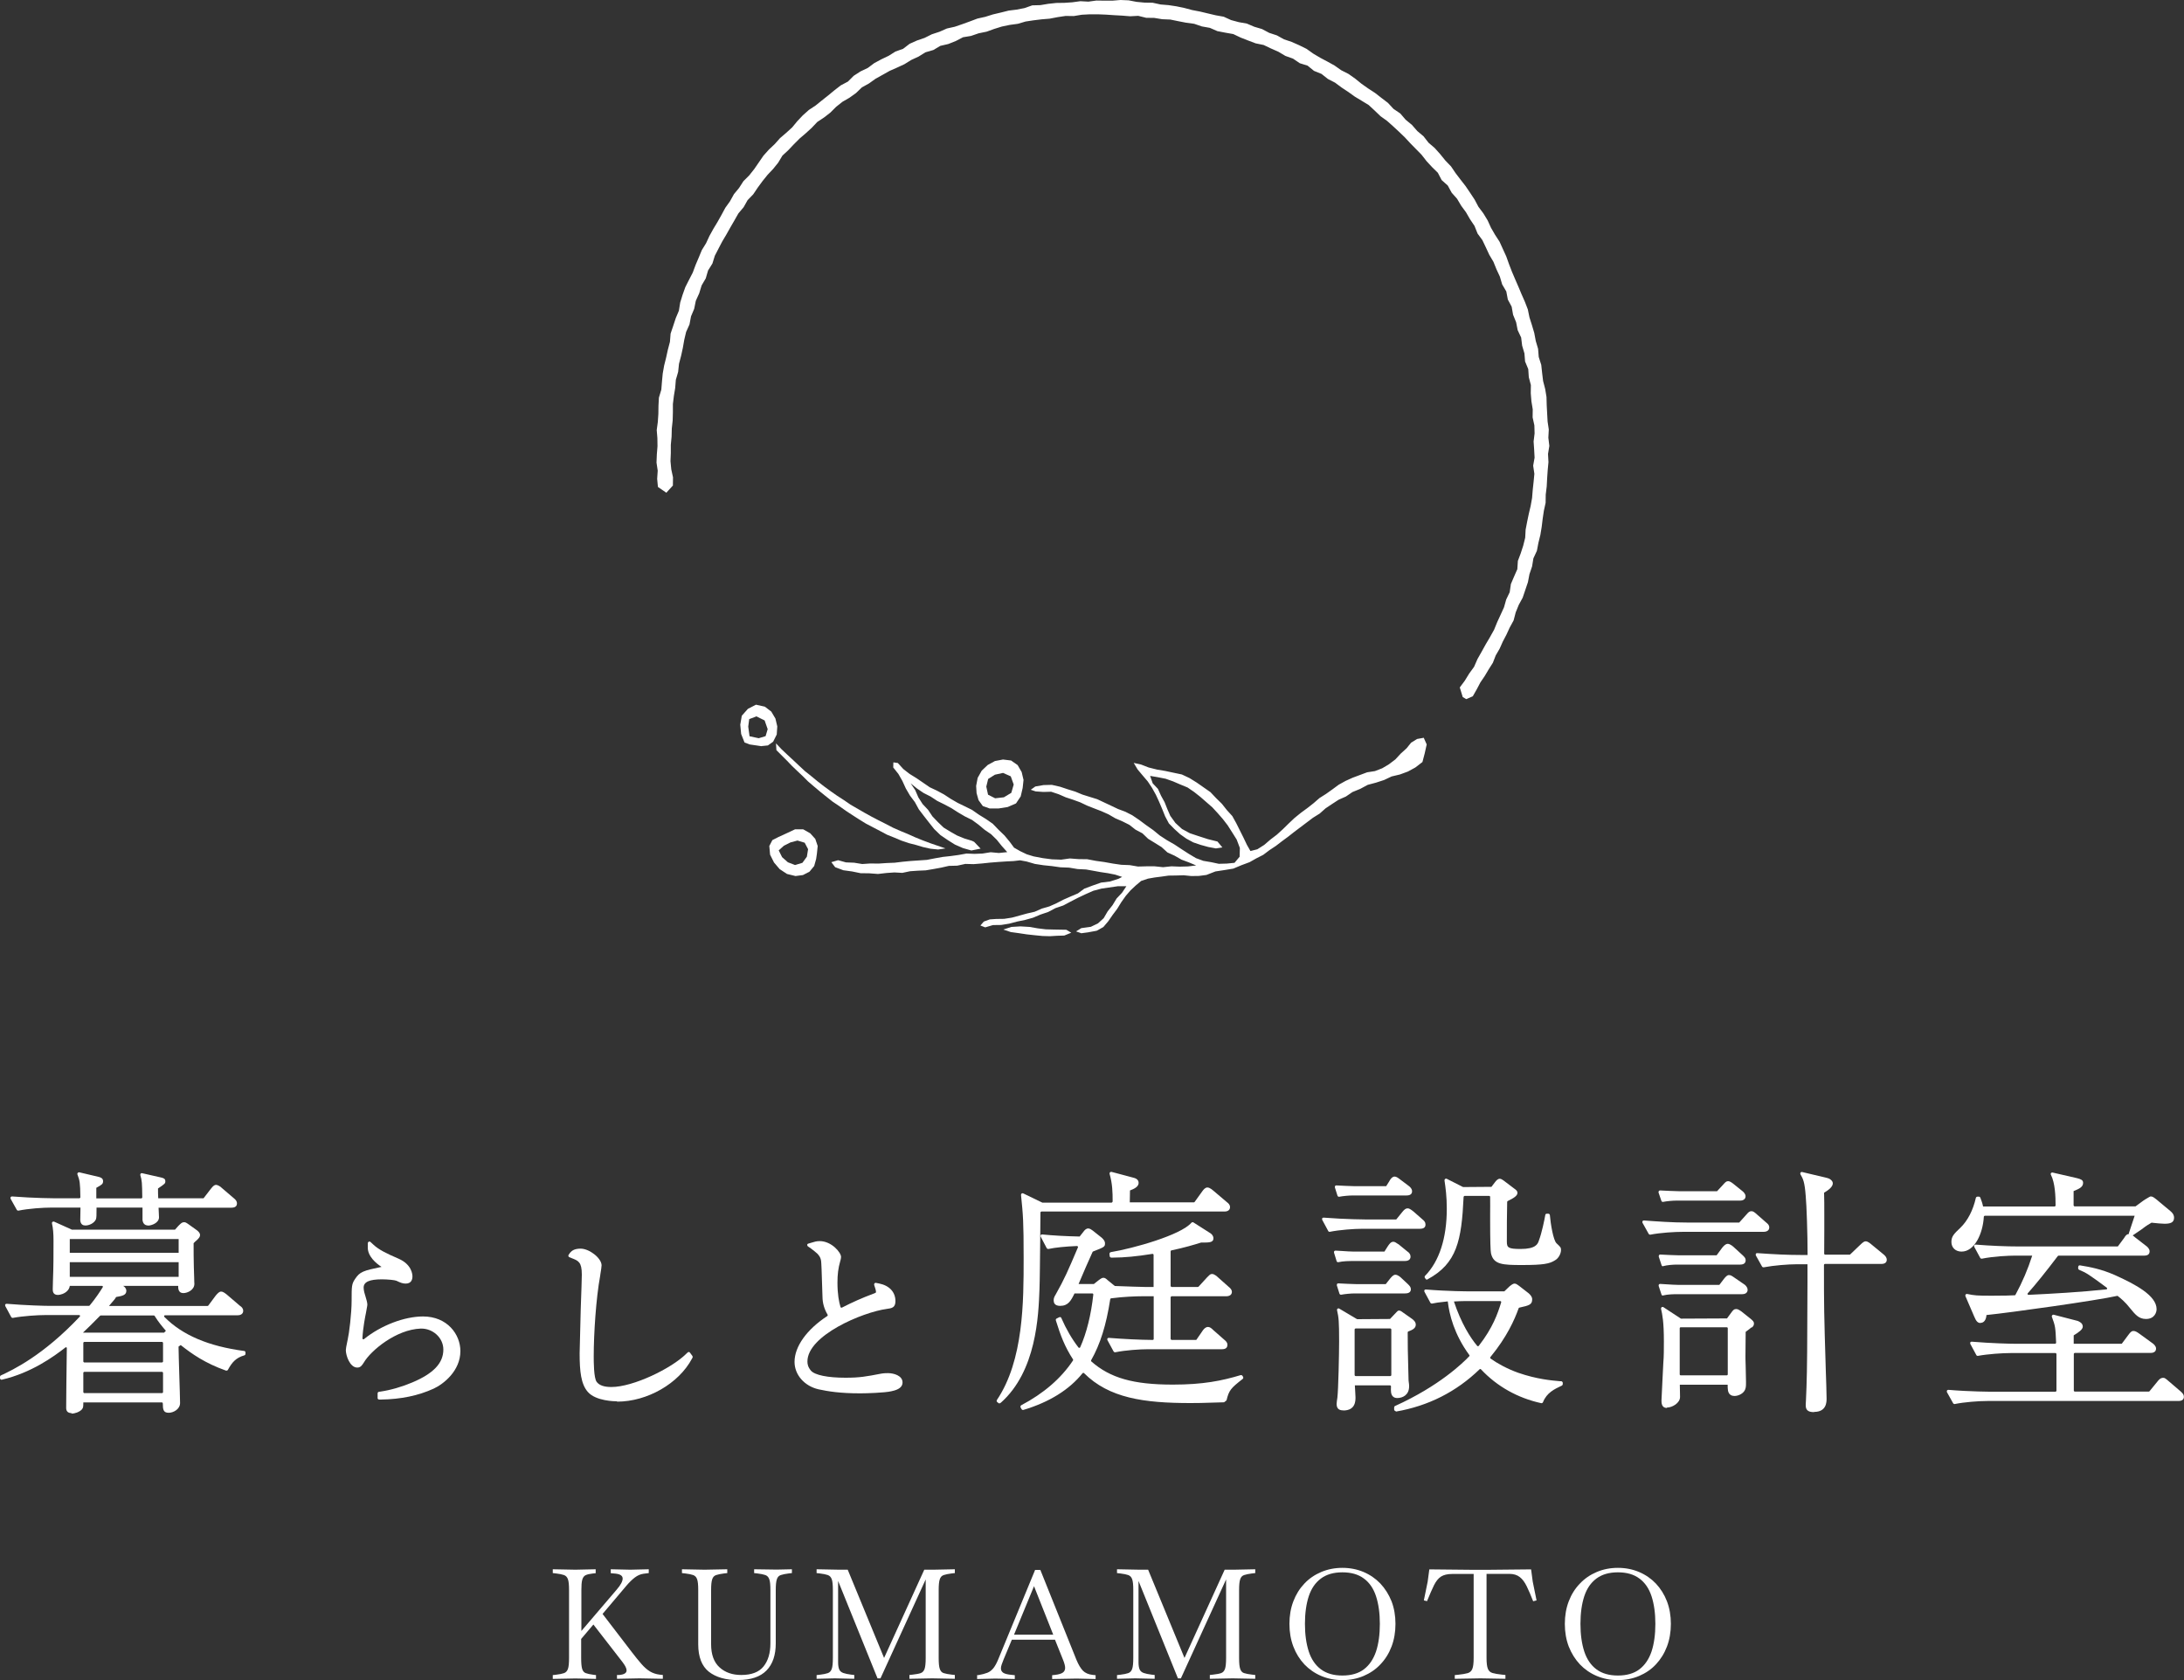 <?xml version="1.0" encoding="UTF-8"?>
<svg id="_レイヤー_2" data-name="レイヤー 2" xmlns="http://www.w3.org/2000/svg" viewBox="0 0 200 153.85">
  <rect x="0" y="0" width="200" height="153.85" fill="#333333" stroke="none"/>
  <defs>
    <style>
      .cls-1 {
        fill: #fff;
        stroke-width: 0px;
      }
    </style>
  </defs>
  <g id="_デザイン" data-name="デザイン">
    <g>
      <path class="cls-1" d="m50.62,153.74v-.35l.28-.03c.33-.04.58-.09.75-.15.17-.06.29-.19.36-.39.07-.2.1-.53.1-.99v-6.22c0-.47-.03-.8-.1-.99-.07-.2-.18-.32-.36-.39-.17-.06-.42-.11-.75-.15l-.28-.03v-.35l2.07.04,1.86-.04v.36l-.28.03c-.28.03-.49.08-.64.15-.15.07-.25.21-.31.42-.06.21-.08.52-.08.94v3.75l3.22-3.77c.2-.23.34-.43.43-.6.09-.17.13-.31.13-.43,0-.25-.21-.4-.64-.45l-.45-.04v-.36l1.79.04,1.69-.04v.35l-.48.06c-.28.04-.54.15-.79.34-.25.19-.51.44-.78.76l-2.18,2.58,2.69,3.51c.32.41.6.77.86,1.06.26.3.52.53.78.69.27.16.57.26.9.3l.29.03v.35l-2.13-.04-2.07.04v-.35h.21c.45-.04.67-.18.67-.42,0-.19-.13-.44-.38-.77l-2.66-3.43-1.12,1.32v1.75c0,.46.03.79.09.99.06.2.17.33.33.39.16.06.39.11.69.15l.25.03v.35l-1.89-.04h-.01l-2.07.04Z"/>
      <path class="cls-1" d="m67.63,153.85c-1.17,0-2.07-.26-2.72-.77-.64-.51-.97-1.35-.97-2.51v-4.96c0-.47-.03-.8-.1-.99-.07-.2-.18-.32-.36-.39-.17-.06-.42-.11-.75-.15l-.28-.03v-.35l2.07.04h.01l2.07-.04v.35l-.28.03c-.32.04-.56.09-.74.15-.18.06-.3.19-.36.39-.07.2-.1.53-.1.99v4.96c0,.94.26,1.65.77,2.11.51.47,1.18.7,1.99.7.94,0,1.62-.26,2.04-.78.42-.52.63-1.23.63-2.12v-4.87c0-.47-.03-.8-.1-.99-.07-.2-.18-.32-.36-.39-.17-.06-.42-.11-.75-.15l-.28-.03v-.35l2.07.03,1.39-.03v.35l-.28.03c-.32.04-.56.09-.74.15-.18.06-.3.19-.36.39-.07.2-.1.53-.1.99v4.87c0,1.08-.28,1.91-.85,2.49-.57.58-1.43.87-2.58.87Z"/>
      <path class="cls-1" d="m74.78,153.74v-.35l.28-.03c.33-.04.58-.09.75-.15.17-.06.29-.19.36-.39.07-.2.1-.53.1-.99v-6.22c0-.47-.03-.8-.1-.99-.07-.2-.18-.32-.36-.39-.17-.06-.42-.11-.75-.15l-.28-.03v-.35l2.07.04h.78l3.33,8.08,3.68-8.08h.84l1.96-.04v.35l-.28.03c-.32.04-.56.09-.74.15-.18.06-.3.19-.36.39-.07.2-.1.53-.1.99v6.22c0,.46.03.79.1.99.07.21.19.34.36.39.18.06.42.1.74.14l.28.03v.35l-2.07-.04-2.09.04v-.35l.28-.03c.33-.04.58-.08.75-.14.17-.06.29-.19.36-.39.07-.21.1-.54.1-.99v-7.2l-4.14,9.06h-.27l-3.61-8.92v7.45c0,.3.04.52.11.67.07.15.2.25.37.31.17.06.41.11.72.15l.28.03v.35l-1.78-.04-1.68.04Z"/>
      <path class="cls-1" d="m89.48,153.74v-.35h.13c.33-.06.59-.13.8-.21.21-.08.39-.22.55-.41.15-.19.3-.45.44-.79l3.39-8.22h.48l3.3,8.22c.19.46.39.79.6,1.01.21.21.51.34.88.38l.28.03v.35l-1.74-.04-2.24.04v-.35l.28-.03c.33-.04.56-.11.7-.21.14-.1.21-.25.21-.43s-.07-.44-.2-.76l-.73-1.82h-3.95l-.76,1.82c-.07.17-.12.32-.17.45-.05.14-.07.25-.07.36,0,.18.08.31.23.41.15.09.41.15.76.18l.28.03v.35l-1.78-.04-1.69.04Zm3.37-4.05h3.6l-1.76-4.44-1.83,4.44Z"/>
      <path class="cls-1" d="m102.29,153.74v-.35l.28-.03c.33-.04.58-.09.75-.15.17-.06.29-.19.36-.39.07-.2.1-.53.1-.99v-6.22c0-.47-.03-.8-.1-.99-.07-.2-.18-.32-.36-.39-.17-.06-.42-.11-.75-.15l-.28-.03v-.35l2.07.04h.78l3.33,8.08,3.68-8.08h.84l1.96-.04v.35l-.28.03c-.32.04-.56.09-.74.15-.18.06-.3.19-.36.39-.07.2-.1.53-.1.99v6.22c0,.46.03.79.1.99.07.21.19.34.36.39.18.06.42.1.74.14l.28.03v.35l-2.07-.04-2.09.04v-.35l.28-.03c.33-.04.58-.08.75-.14.17-.06.29-.19.36-.39.07-.21.1-.54.1-.99v-7.2l-4.14,9.06h-.27l-3.61-8.92v7.45c0,.3.04.52.11.67.07.15.2.25.37.31.17.06.41.11.72.15l.28.03v.35l-1.78-.04-1.68.04Z"/>
      <path class="cls-1" d="m122.93,153.85c-.7,0-1.35-.13-1.94-.38-.59-.25-1.11-.61-1.54-1.06-.43-.46-.77-1-1.01-1.63-.24-.63-.36-1.32-.36-2.08s.12-1.45.36-2.07c.24-.63.58-1.17,1.01-1.62.43-.46.95-.81,1.54-1.06.59-.25,1.24-.38,1.94-.38s1.35.13,1.94.38c.59.25,1.11.61,1.54,1.06.43.46.77,1,1.02,1.62.24.63.36,1.32.36,2.07s-.12,1.45-.36,2.08c-.24.63-.58,1.17-1.02,1.63-.43.46-.95.81-1.54,1.06-.59.25-1.24.38-1.94.38Zm0-.42c.81,0,1.47-.19,1.97-.57.5-.38.87-.93,1.11-1.63.23-.7.35-1.55.35-2.53s-.12-1.82-.35-2.53c-.23-.7-.6-1.25-1.11-1.62-.5-.38-1.16-.57-1.97-.57s-1.46.19-1.97.57c-.51.38-.88.92-1.11,1.62-.23.7-.35,1.55-.35,2.53s.12,1.82.35,2.53c.23.7.6,1.25,1.11,1.63.51.38,1.16.57,1.97.57Z"/>
      <path class="cls-1" d="m133.22,153.74v-.35l.31-.03c.38-.04.67-.09.88-.15.2-.06.34-.19.42-.39.08-.2.12-.53.12-.99v-7.7h-1.97c-.43,0-.77.08-1.02.24-.25.16-.46.43-.64.79-.18.36-.39.85-.64,1.46l-.29-.07.35-1.72.15-1.12,3.99.04h1.33l4-.04.15,1.12.35,1.72-.31.08c-.21-.54-.41-1-.59-1.37-.18-.37-.39-.66-.64-.85-.24-.19-.56-.29-.97-.29h-2.07v7.7c0,.46.04.79.12.99.08.2.22.33.43.39.21.06.49.11.87.15l.31.03v.35l-2.28-.04-2.35.04Z"/>
      <path class="cls-1" d="m148.16,153.85c-.7,0-1.35-.13-1.94-.38-.59-.25-1.11-.61-1.54-1.06-.43-.46-.77-1-1.02-1.63-.24-.63-.36-1.32-.36-2.08s.12-1.45.36-2.07c.24-.63.58-1.17,1.02-1.62.43-.46.95-.81,1.54-1.06.59-.25,1.24-.38,1.94-.38s1.35.13,1.94.38c.59.25,1.11.61,1.54,1.06.43.46.77,1,1.01,1.62.24.63.36,1.32.36,2.07s-.12,1.45-.36,2.08-.58,1.17-1.01,1.63c-.43.46-.95.81-1.54,1.06-.59.25-1.24.38-1.94.38Zm0-.42c.81,0,1.47-.19,1.97-.57.5-.38.87-.93,1.11-1.63.23-.7.35-1.55.35-2.53s-.12-1.82-.35-2.53c-.23-.7-.6-1.25-1.11-1.62-.5-.38-1.16-.57-1.97-.57s-1.46.19-1.97.57c-.51.38-.88.92-1.11,1.62-.23.7-.35,1.55-.35,2.53s.12,1.82.35,2.53c.23.7.6,1.25,1.11,1.63.51.38,1.16.57,1.97.57Z"/>
    </g>
    <g>
      <path class="cls-1" d="m6.56,129.4c-.33,0-.5-.16-.5-.47,0-.25.03-4.09.06-5.48,0-.07-.07-.11-.13-.06-1.06.83-3.13,2.33-5.82,2.95,0,0-.02,0-.03,0-.03,0-.06,0-.09-.03-.03-.03-.05-.07-.05-.11v-.12c0-.05.03-.11.08-.13,1.07-.5,3.85-1.8,7.23-5.39.05-.05.01-.14-.06-.14h-3.03c-.79,0-2.13.09-3.04.26,0,0-.02,0-.03,0-.05,0-.1-.03-.12-.07l-.55-1.02s-.02-.1,0-.14c.03-.04.07-.06.12-.06h.01c1.81.15,3.52.19,3.93.19h3.6s.05-.01.07-.03c.59-.72.95-1.28,1.2-1.68.03-.06,0-.12-.07-.12h-2.95c-.02.17-.1.33-.23.46-.25.26-.65.37-.86.37-.47,0-.47-.38-.47-.54,0-.08.02-.74.02-.79.05-1.21.05-2.43.05-3.61,0-.71-.04-1.16-.14-1.61-.01-.05,0-.11.05-.14.03-.02.06-.03.09-.03.02,0,.04,0,.06.01l1.62.73s.02,0,.03,0h9.42s.31-.35.31-.35c.23-.23.33-.33.51-.33.12,0,.17.02.39.17l.74.53c.08.05.34.25.34.47,0,.18-.12.3-.28.46-.14.12-.21.18-.31.29,0,.64,0,1.49.02,2.15,0,.13.02.58.03.97,0,.29.02.55.02.6,0,.57-.64.85-1,.85-.15,0-.27-.04-.35-.13-.12-.13-.14-.33-.13-.53h-5.05l.04.02c.08.04.26.21.26.43,0,.4-.37.47-.94.57-.08.16-.19.28-.39.51l-.26.31h9.02s.05-.01.07-.03l.69-.93c.17-.2.32-.36.49-.36.16,0,.33.13.49.25l1.24,1.06c.14.09.29.22.29.46s-.19.4-.5.4h-6.66c-.07,0-.11.09-.06.15,1.65,1.67,4.05,2.69,7.31,3.12.07,0,.12.07.12.14v.12c0,.06-.04.12-.1.14-.78.22-1.14.65-1.51,1.33-.03.05-.07.07-.12.07-.02,0-.03,0-.05,0-1.92-.68-3.13-1.53-4.15-2.34-.07.04-.12.08-.2.14,0,.47.04,1.57.07,2.64.03,1.08.07,2.14.07,2.52,0,.58-.62.9-1.04.9-.49,0-.54-.29-.54-.86,0-.04-.04-.09-.08-.09h-7.2c0,.41-.01.49-.13.64-.23.25-.67.39-.97.39m8.4-1.96v-1.79s-.04-.08-.08-.08h-7.14s-.08.04-.08.08v1.79s.04.08.08.08h7.14s.08-.04.08-.08m0-2.81v-1.72s-.04-.08-.08-.08h-7.14s-.08.04-.08.08v1.72s.04.08.08.08h7.14s.08-.04.08-.08m.1-2.65l.16-.17c-.32-.37-.67-.78-1.03-1.36-.01-.02-.04-.04-.07-.04h-4.87s-.04.01-.06.03c-.65.66-1.14,1.15-1.56,1.54h7.44Zm1.3-6.45H6.39v1.34h9.97v-1.34Zm0-2.12H6.39v1.26h9.97v-1.26Zm-2.76-1.24c-.21,0-.47-.09-.52-.5v-1.14h-4.21v.11c0,.52,0,.84-.06.98-.18.36-.63.55-.96.55-.2,0-.44-.08-.47-.48,0-.11.02-1.03.02-1.16h-2.64c-.82,0-2.12.09-3.04.28,0,0-.02,0-.03,0-.05,0-.1-.03-.12-.07l-.57-1.02s-.02-.1,0-.14c.03-.04.07-.07.12-.07h.01c2.04.16,3.94.17,3.96.17h2.22s.08-.04.08-.09c-.02-1.34-.05-1.52-.27-2.1-.02-.05,0-.1.03-.14.03-.03.07-.05.11-.05.01,0,.02,0,.03,0l1.74.41c.17.04.44.11.44.4,0,.26-.12.33-.57.58l-.05.03v.97h4.13s.08-.04.08-.09c-.02-1.37-.03-1.54-.18-2.04-.01-.05,0-.1.03-.14.03-.03.06-.04.1-.04.01,0,.02,0,.03,0l1.72.39c.2.05.41.09.41.34,0,.21-.02.23-.67.67,0,.34,0,.54.02.9h4.15l.67-.87c.24-.31.35-.36.49-.36.12,0,.4.15.52.29l1.09.93c.16.13.29.26.29.49,0,.14-.07.38-.5.38h-6.68c0,.11.01.25.02.4.01.21.02.41.02.48,0,.53-.71.76-1,.76"/>
      <path class="cls-1" d="m34.72,128.16s-.07-.01-.1-.04c-.03-.03-.04-.06-.04-.1v-.43c0-.07.05-.13.12-.14l.14-.02c.94-.14,1.95-.43,2.92-.84,1.94-.82,2.84-1.77,2.84-3.01,0-1.09-.98-1.95-2.07-1.92-2.27.08-4.58,2.03-5.2,3.09-.18.28-.31.48-.61.48-.69,0-1.05-1.12-1.05-1.59,0-.13.04-.35.12-.73l.05-.24c.13-.55.36-2.39.36-3.58,0-1.31,0-1.51.32-1.98.44-.66.74-.75,2.42-1.1-.47-.3-1.3-.97-1.26-1.83v-.36c.02-.06.05-.1.1-.12.02,0,.03-.01.05-.01.03,0,.07.01.1.04l.27.25c.48.45,1.18.8,2.3,1.28,1.21.53,1.27,1.44,1.27,1.62,0,.25-.08.66-.62.66-.27,0-.48-.08-.85-.26-.13-.06-.77-.13-1.33-.13-1.15,0-1.67.24-1.67.76,0,.27.11.62.13.67,0,0,.03.1.03.1.09.3.18.6.18.79,0,.05-.02.16-.08.49-.03.15-.05.24-.05.28-.04.17-.28,1.37-.32,2.31,0,.08.09.13.15.07,1.54-1.25,3.69-2.07,5.4-2.07,2.22,0,3.42,1.64,3.42,3.17,0,1.81-1.54,3.02-2.45,3.44-1.4.64-2.98.97-4.82,1,0,0-.17,0-.17,0"/>
      <path class="cls-1" d="m56.5,128.32c-.2,0-1.94-.02-2.67-.86-.63-.72-.75-1.89-.75-3.53,0-.24.08-3.5.1-4.03l.02-.58c.03-.84.08-2.25.08-2.6,0-1.15-.31-1.27-.93-1.51l-.22-.09s-.07-.05-.08-.09c-.01-.04,0-.09.02-.12l.13-.19c.16-.19.4-.38.97-.38.81,0,1.92.88,1.92,1.53,0,.14-.05.42-.11.81l-.02.15c-.38,2.05-.59,5.32-.59,7.36,0,.49,0,1.99.27,2.35.24.32.68.47,1.35.47,2,0,5.5-1.7,6.85-3.04l.14-.13s.06-.04.1-.04h0s.08.02.1.06l.23.31s.04.1.01.15l-.05.09c-1.21,2.28-4.09,3.94-6.86,3.94"/>
      <path class="cls-1" d="m78.77,127.59c-1.86,0-2.93-.18-3.82-.37-1.29-.3-2.19-1.33-2.19-2.51,0-1.41,1.12-2.97,3-4.2.04-.03.05-.08.03-.12-.31-.52-.46-1.05-.47-1.61-.08-2.65-.1-3.06-.13-3.33-.04-.25-.12-.41-.33-.64-.06-.07-.49-.41-.59-.48l-.29-.2s-.07-.08-.06-.14c0-.05.05-.1.1-.11l.34-.1c.22-.07.42-.13.7-.13,1.09,0,1.96,1.04,1.96,1.45,0,.09-.03.2-.05.3,0,0-.03.1-.03.1-.18.63-.25,1.21-.25,1.95,0,1.07.14,1.78.28,2.24.02.05.08.07.13.05.91-.47,1.87-.9,2.87-1.27.25-.09.25-.11.25-.17,0-.11-.04-.23-.08-.36l-.09-.28s0-.1.03-.14c.03-.03.07-.05.11-.05,0,0,.31.06.31.06.95.19,1.5.79,1.5,1.62,0,.6-.35.65-.8.71-2.22.3-7.26,2.43-7.26,4.81,0,.24.04.5.32.84.35.41,1.54.65,3.16.65,1.31,0,1.9-.11,3.25-.37.27-.05.53-.05.65-.05.53,0,1.33.23,1.33.85,0,.59-.72.74-1.03.81-.61.14-2.28.19-2.82.19"/>
      <path class="cls-1" d="m93.68,129.12s-.1-.03-.12-.07l-.1-.17s-.02-.07-.01-.11c.01-.04.04-.07.07-.09,2.05-1.08,3.65-2.46,4.74-4.1.02-.03.02-.07,0-.1-.76-1.17-1.15-2.21-1.57-3.57-.02-.07.01-.14.07-.17l.24-.12s.04-.01.06-.01c.02,0,.03,0,.05,0,.04.01.07.04.08.08.45,1.03.97,1.92,1.57,2.7.04.05.13.05.16-.02.58-1.29,1-2.98,1.2-4.83,0-.05-.04-.1-.09-.1h-1.63c-.33.67-.58,1.14-1.32,1.14-.52,0-.59-.31-.59-.5s.04-.31.19-.55c.81-1.44,1.11-2.14,2.03-4.3.03-.06-.02-.13-.09-.13-1.05.04-2.01.14-2.61.27,0,0-.02,0-.03,0-.05,0-.1-.03-.13-.08l-.55-1.05s-.02-.1,0-.14c.03-.04.07-.06.12-.06,0,0,0,0,.01,0,1.05.1,2.08.16,3.44.19l.41-.52s.16-.22.37-.22c.15,0,.3.11.41.19l.82.65s.31.25.31.51c0,.33-.04.35-1.09.76-.02,0-.04.02-.05.05-.34.74-.86,1.93-1.28,2.93h1.4l.44-.35c.26-.19.32-.22.44-.22.1,0,.19.03.4.23l.64.52c1.04.04,2.5.09,2.81.09h.74v-2.94c0-.05-.05-.1-.11-.09-1.42.23-2.61.34-3.56.34h-.21c-.07,0-.13-.06-.14-.13l-.02-.21c0-.07.04-.14.12-.16,2.06-.34,6.41-1.56,7.38-2.69.03-.03.07-.05.11-.05.03,0,.05,0,.08.02l1.57,1c.08.06.26.21.26.45,0,.29-.2.39-.77.39-.1,0-.21,0-.35,0-.68.21-1.5.46-2.73.72-.04,0-.07.05-.07.09v3.17s.04.09.09.09h2.4s.05-.01.07-.03l.76-.83.1-.1c.16-.16.22-.23.38-.23.21,0,.48.25.53.3l.99.88c.15.12.29.26.29.46,0,.25-.2.4-.52.4h-5s-.09.04-.09.09v3.82s.04.09.09.09h2.26l.55-.8c.03-.06.25-.39.52-.39.17,0,.31.11.48.28l.99.87c.19.16.31.27.31.49,0,.27-.17.4-.5.4h-6.73c-.82,0-2.12.09-3.04.28,0,0-.02,0-.03,0-.05,0-.1-.03-.12-.07l-.57-1.05s-.02-.1,0-.14c.03-.04.07-.06.12-.06h.01c1.39.11,2.83.18,4.02.19.05,0,.09-.04.09-.09v-3.91h-1.07c-.54,0-1.73.04-2.83.19-.04,0-.07.04-.08.08-.37,2.38-.91,4.11-1.75,5.59-.02.04-.01.08.02.11,1.73,1.52,3.85,2.12,7.47,2.12,2.76,0,4.48-.35,6.21-.87.01,0,.03,0,.04,0,.05,0,.1.03.13.08l.05.1c.03.06.01.13-.04.17-1.09.85-1.26,1.04-1.48,1.96-.08.07-.14.12-.23.18-2.21.07-2.48.07-3.06.07h0c-4.31,0-7.47-.46-9.76-2.74-.04-.04-.09-.03-.13,0-1.22,1.52-3.05,2.66-5.43,3.37-.01,0-.03,0-.04,0m-2.12-.59s-.05,0-.08-.02l-.14-.1s-.05-.05-.06-.09c0-.04,0-.07.02-.11,2.45-3.63,2.45-9.03,2.45-12.97,0-3.41-.05-3.92-.24-5.81,0-.05.02-.1.06-.13.02-.02.05-.02.08-.02.02,0,.04,0,.06.01l1.76.85s.03,0,.04,0h6.3s.09-.06.09-.11c0-.86-.02-1.63-.28-2.53-.01-.05,0-.1.04-.14.03-.03.06-.04.1-.04.01,0,.02,0,.04,0l1.95.52c.17.04.53.13.53.49s-.44.56-.79.69c0,.14-.02.97-.02,1.09h5.87s.06-.01.07-.04l.72-1c.1-.13.24-.32.45-.32.24,0,.52.28.53.28l1.25,1.06c.13.1.29.23.29.46,0,.25-.19.4-.5.4h-16.77s-.09.03-.09.08c0,.48-.02,1.31-.02,2.24-.02,1.85-.04,4.15-.07,4.8-.09,2.43-.28,7.5-3.54,10.39-.03.02-.06.03-.09.03"/>
      <path class="cls-1" d="m127.81,129.21s-.07-.01-.09-.03c-.03-.03-.05-.07-.05-.11v-.19c0-.05.03-.11.08-.13,4.07-1.84,6.24-3.97,6.8-4.56.03-.03.03-.08,0-.11-1.38-1.89-1.83-3.69-1.97-4.91-.88.09-1.1.13-1.44.2,0,0-.02,0-.03,0-.05,0-.1-.03-.12-.07l-.55-1.02s-.02-.1,0-.14c.03-.04.07-.06.12-.06h.01c2.06.17,3.92.17,3.93.17h3.26l.48-.46c.2-.16.33-.25.45-.25.14,0,.25.08.41.2l.89.69c.13.12.32.31.32.54,0,.49-.25.57-1.17.77-.03,0-.06.03-.07.06-.38,1.06-1.07,2.62-2.58,4.46-.03.04-.03.11,0,.14.58.42,1.53.95,2.55,1.31,1.68.58,3.02.7,3.82.77h.12c.07.02.13.08.13.15v.12c0,.05-.03.1-.08.13-.68.32-1.39.65-1.73,1.52-.02.05-.07.09-.13.09,0,0-.02,0-.03,0-2.16-.47-4.06-1.54-5.52-3.1-.04-.04-.09-.04-.13,0-2.13,2.06-4.7,3.36-7.66,3.87,0,0-.02,0-.02,0m5.33-10.09c.67,2.01,1.49,3.3,2.13,4.07.04.05.12.04.15,0,1.3-1.68,1.73-2.95,2.05-3.98.02-.06-.03-.12-.09-.12h-3.2c-.38,0-.7.02-1.05.04m-10.11,9.97c-.27,0-.62-.06-.62-.59,0-.11.05-.46.07-.57.09-.71.16-4.06.16-5.16,0-1.88-.04-2.18-.19-2.85-.01-.05,0-.11.05-.14.03-.02.05-.03.08-.03.03,0,.05,0,.07.02l1.62.96s.03.01.05.01l2.98-.02.39-.41c.1-.1.16-.16.2-.21.08-.09.13-.15.24-.15.12,0,.22.07.42.22l.81.57c.09.08.3.24.3.5,0,.33-.3.48-.68.62-.04.01-.06.05-.06.09-.01.9.02,2.13.05,3.22l.03,1.19c.05.35.05.4.05.53,0,.79-.59,1.07-1.09,1.07-.17,0-.31-.05-.41-.16-.18-.19-.18-.51-.16-.9,0-.06-.04-.1-.09-.1h-3.22c0,.13.02.32.03.5.02.26.03.51.03.59,0,.33,0,1.21-1.12,1.21m4.4-3.25v-4.16c0-.05-.04-.1-.1-.1h-3.16c-.05,0-.1.04-.1.1v4.16c0,.05.04.1.1.1h3.16c.05,0,.1-.04.1-.1m-4.61-7.35c-.06,0-.12-.04-.14-.1l-.24-.76s0-.09.02-.13c.03-.03.07-.05.11-.05h0c.42.02,1.33.07,1.68.07h2.67l.41-.52c.16-.19.3-.34.47-.34.25,0,.52.27.53.28l.61.57c.17.17.28.28.28.48,0,.17-.09.38-.52.38h-4.59c-.38,0-.92.05-1.28.12,0,0-.02,0-.03,0m7.92-1.36s-.08-.02-.11-.05l-.1-.12c-.04-.06-.04-.14,0-.19,1.31-1.33,2-3.46,2-6.15,0-1.12-.11-1.93-.21-2.59,0-.05.01-.11.06-.14.02-.02.05-.03.08-.03.02,0,.04,0,.06.01l1.48.75s.03.01.04.01l2.58-.02.32-.42c.1-.13.25-.32.44-.32.12,0,.25.09.35.16l.95.72c.19.14.32.22.32.42,0,.27-.38.49-.89.74-.03.02-.05.05-.05.08-.03,1.06-.03,2.5-.03,3.64,0,.54.12.67,1.26.67,1.4,0,1.57-.46,1.67-.76.28-.74.52-1.95.59-2.35,0-.07.07-.12.14-.12h.14c.07,0,.13.06.14.13.06.75.31,2.33.62,2.59.34.32.4.37.4.6,0,.31-.2.76-.57.96-.49.3-1.02.42-2.99.42-1.8,0-2.61-.04-2.85-1.06-.05-.18-.08-1.2-.08-3.03v-.51c0-.52.01-1.25,0-1.64,0-.05-.04-.09-.1-.09h-2.23c-.05,0-.09.04-.1.09-.19,4.02-.61,6.09-3.3,7.55-.02.01-.04.02-.07.02m-8.13-1.59c-.06,0-.12-.04-.13-.1l-.24-.78s0-.09.02-.13c.03-.03.07-.05.11-.05,0,0,.53.03.53.03.42.03.92.06,1.16.06h2.8l.27-.43c.17-.26.31-.47.55-.47.12,0,.26.09.43.21.03,0,.07.04.09.06l.76.62c.18.11.29.28.29.47,0,.25-.18.4-.5.4h-4.83c-.24,0-.86.01-1.28.11-.01,0-.02,0-.03,0m-.78-2.78c-.05,0-.1-.03-.12-.08l-.55-1.02s-.02-.1,0-.14c.03-.04.07-.06.12-.06h.01c2.04.16,3.92.17,3.93.17h2.72l.55-.68c.2-.25.33-.34.49-.34.14,0,.26.07.54.29l.81.71c.18.15.29.26.29.49,0,.25-.17.38-.5.38h-5.23c-.84,0-2.16.1-3.04.28,0,0-.02,0-.03,0m.88-3.21c-.06,0-.12-.04-.14-.1l-.24-.76s0-.09.02-.13c.03-.03.07-.05.11-.05h0c.43.02,1.33.07,1.68.07h2.89l.29-.46c.04-.09.23-.42.48-.42.16,0,.32.12.49.25l.81.61c.14.11.3.26.3.49,0,.17-.09.38-.5.38h-4.9c-.39,0-.92.05-1.28.12,0,0-.02,0-.03,0"/>
      <path class="cls-1" d="m166.12,129.31c-.63,0-.76-.26-.76-.64,0-.02,0-.2.02-.43.02-.43.05-1.06.05-1.23.06-1.78.07-3.58.09-9.55v-1.69s-.99,0-.99,0c-.76,0-2.08.1-3.02.28,0,0-.02,0-.03,0-.05,0-.1-.03-.12-.07l-.57-1.02s-.02-.1,0-.15c.02-.04.07-.06.12-.06h.01c1.55.11,2.8.17,3.94.17h.67c0-1.95-.09-4.52-.17-5.39-.1-1.32-.24-1.57-.48-1.99-.03-.05-.02-.11,0-.16.03-.04.07-.06.11-.06.01,0,.02,0,.03,0l2.31.55c.17.03.51.22.51.49,0,.34-.45.65-.8.86.02.42.02,1.32.02,2.06,0,.3,0,.81,0,1.39,0,.69-.01,1.48-.01,2.13,0,.05.04.09.09.09h2.24s.05,0,.06-.03l.88-.84c.32-.32.43-.35.53-.35.19,0,.38.16.57.32l1.07.88c.13.11.29.26.29.49,0,.17-.09.38-.5.38h-5.16c-.05,0-.09.05-.09.1,0,3.91,0,4.17.17,9.74.02.43.07,2.15.07,2.48,0,.31,0,1.23-1.14,1.23m-13.48-.36c-.5,0-.5-.48-.5-.69,0-.11.05-1.15.1-2.07.03-.61.06-1.17.07-1.39.05-.57.05-1.27.05-1.94,0-1.81-.14-2.46-.26-2.99-.01-.06.01-.11.06-.15.02-.02.05-.02.08-.02.03,0,.05,0,.08.02l1.57,1.03s.03.02.05.02l4.2-.02.36-.49c.19-.26.27-.37.47-.37.11,0,.21.02.49.22l.84.67c.22.19.31.27.31.44s-.1.28-.16.33c-.03.03-.07.04-.1.04,0,.01-.21.18-.38.3l-.12.09c0,.23-.02,2.07-.02,2.23,0,.08,0,.46.02.89.01.58.03,1.24.03,1.43v.11c0,.3,0,.55-.17.78-.2.28-.6.43-.87.43-.2,0-.34-.05-.45-.16-.18-.18-.19-.48-.19-.87h-4.38c0,.14.02,1.03.02,1.12,0,.56-.72.97-1.19.97m5.56-3.04v-4.22c0-.05-.04-.09-.09-.09h-4.22c-.05,0-.09.04-.09.09v4.22c0,.05.04.09.09.09h4.22c.05,0,.09-.04.09-.09m-5.94-7.21c-.06,0-.11-.04-.13-.1l-.26-.79s0-.09.02-.13c.03-.03.07-.05.11-.05,0,0,.49.03.49.03.44.03.98.06,1.23.06h3.71l.41-.54c.17-.21.3-.36.47-.36s.26.07.58.29l.86.59c.14.11.27.29.27.47,0,.09-.04.4-.5.4h-5.94c-.31,0-.9.01-1.27.11-.01,0-.02,0-.04,0m0-2.66c-.06,0-.11-.04-.13-.1l-.26-.79s0-.09.02-.13c.03-.04.07-.06.11-.06h0c.43.02,1.35.07,1.7.07h3.47l.5-.68c.14-.17.31-.37.52-.37.24,0,.55.3.55.3l.83.76c.15.15.26.25.26.44,0,.15-.06.4-.5.4h-5.78c-.36,0-.91.04-1.27.14-.01,0-.02,0-.04,0m-1.17-2.88c-.05,0-.1-.03-.12-.07l-.57-1.02s-.02-.1,0-.14c.02-.04.07-.07.12-.07h.01c1.22.09,2.61.19,3.94.19h4.79l.62-.69c.24-.28.32-.35.51-.35.13,0,.26.08.52.32l.81.71c.16.13.29.24.29.46,0,.25-.2.4-.52.4h-7.35c-.81,0-2.1.08-3.02.26,0,0-.02,0-.03,0m1.17-3c-.06,0-.11-.04-.13-.1l-.26-.76s0-.09.02-.13c.03-.03.07-.06.11-.06h0c.43.02,1.35.07,1.7.07h3.53l.53-.57c.21-.24.31-.35.48-.35.16,0,.32.12.49.25l.82.66c.07.05.29.25.29.47,0,.25-.19.4-.5.4h-5.78c-.41,0-.94.05-1.28.12,0,0-.02,0-.03,0"/>
      <path class="cls-1" d="m178.98,128.57c-.05,0-.1-.03-.12-.07l-.57-1.02s-.02-.1,0-.14c.03-.04.07-.07.12-.07h.01c2.04.17,3.92.17,3.93.17h5.89s.08-.04.08-.08v-3.38s-.04-.08-.08-.08h-4.08c-.79,0-2.13.09-3.04.26,0,0-.02,0-.02,0-.05,0-.1-.03-.12-.08l-.55-1.02s-.02-.1,0-.14c.03-.04.07-.06.12-.06h.01c1.81.15,3.52.19,3.94.19h3.71s.09-.05.08-.09c-.06-1.45-.08-1.53-.39-2.38-.02-.05,0-.1.03-.14.03-.03.06-.05.1-.05.01,0,.02,0,.03,0l2.21.57c.16.07.46.2.46.52,0,.26-.37.52-.83.8,0,.03,0,.31,0,.77h4.4l.62-.83c.16-.21.26-.34.45-.34.17,0,.29.07.56.26l1.21.88c.09.07.3.24.3.47,0,.18-.09.4-.52.4h-6.93s-.08.04-.08.08v3.38s.04.08.08.08h6.78s.05-.01.07-.03l.71-.87c.14-.18.29-.36.54-.36.14,0,.19.04.43.24l1.18,1.01c.18.17.29.28.29.49,0,.17-.09.38-.5.38h-17.48c-.83,0-2.13.1-3.01.28,0,0-.02,0-.03,0m2.4-7.42c-.25,0-.4-.15-.58-.59l-.81-1.88s-.01-.1.02-.14c.03-.03.07-.05.11-.05,0,0,.02,0,.03,0,.7.14.86.16,2.28.16,1.14,0,1.7-.02,2.08-.04.03,0,.06-.02.07-.05.63-1.16,1.13-2.33,1.53-3.58h-1.57c-.58,0-1.97.06-3.04.28,0,0-.02,0-.03,0-.05,0-.1-.03-.12-.07l-.55-1.02s-.02-.1,0-.14c.03-.04.07-.06.12-.06h.01c1.37.11,2.81.17,3.94.17h9.08l.58-.78c.08-.13.2-.35.43-.36,0-.02,0-.05,0-.07,0,0,.47-1.41.53-1.6h-13.73s-.08.03-.08.08c-.09,1.58-.86,3.2-2.04,3.2-.55,0-.93-.36-.93-.88s.24-.75.83-1.31c.66-.64,1.15-1.59,1.41-2.73.02-.06.07-.11.14-.11h.14c.06,0,.11.04.13.09.11.3.18.48.25.81h6.55s.09-.03.09-.08c0-.84-.04-2.07-.43-2.83-.03-.05-.02-.11.01-.15.03-.03.07-.05.11-.05,0,0,.02,0,.03,0l2.26.52c.33.09.54.16.54.42,0,.39-.34.54-.87.76v1.32s.05.08.09.08h5.58l.75-.55.14-.09c.39-.24.45-.27.51-.27.17,0,.29.1.51.27l1.26,1.05c.32.26.36.47.36.63,0,.45-.35.55-.88.55-.26,0-.72-.05-1.02-.08l-.16-.02c-.27.16-.4.22-.95.64-.36.25-.78.53-.78.53.12.08.2.16.2.16l1.06.82c.07.05.29.24.29.47,0,.27-.17.4-.5.4h-7.83s-.05.01-.07.03c-1.14,1.5-2.06,2.64-2.76,3.42-.05.06,0,.14.07.14,2.16-.1,4.78-.25,7.13-.5.08,0,.1-.11.03-.16-1.61-1.19-1.86-1.36-2.52-1.63-.05-.02-.09-.07-.09-.13v-.14s.02-.08.05-.11c.03-.02.06-.03.09-.03,0,0,.01,0,.02,0,.93.15,1.95.34,3.2.89,1.89.85,3.82,1.88,3.82,3.12,0,.31-.2.9-.97.9-.66,0-.98-.4-1.47-1-.42-.54-.83-.88-1.11-1.1l-.03-.02c-1.92.43-9.74,1.53-12,1.76-.03.46-.24.72-.56.72"/>
      <polygon class="cls-1" points="103.15 81.15 102.39 81.15 101.63 81.26 100.87 81.37 100.12 81.57 99.42 81.88 98.72 82.21 98.04 82.56 97.36 82.92 96.65 83.16 95.99 83.51 95.28 83.75 94.59 84.04 93.87 84.24 93.14 84.39 92.42 84.58 91.68 84.7 90.93 84.71 90.22 84.92 89.78 84.75 90.09 84.39 90.64 84.19 91.23 84.15 91.95 84.14 92.66 84.03 93.36 83.84 94.05 83.65 94.75 83.49 95.41 83.2 96.1 83 96.75 82.71 97.39 82.38 98.05 82.09 98.71 81.81 99.29 81.38 100.06 81.09 100.83 80.82 101.65 80.72 102.43 80.47 102.76 80.3 102.12 80.09 101.46 79.96 100.79 79.86 100.13 79.74 99.46 79.62 98.68 79.58 97.9 79.45 97.11 79.42 96.33 79.31 95.55 79.23 94.77 79.11 94.01 78.89 93.42 78.78 92.81 78.85 92.19 78.88 91.43 78.93 90.68 78.99 89.92 79.07 89.16 79.13 88.4 79.11 87.66 79.27 86.89 79.29 86.19 79.45 85.48 79.58 84.77 79.7 84.06 79.73 83.34 79.78 82.63 79.93 81.91 79.89 81.19 79.94 80.4 80.03 79.6 79.97 78.81 79.96 78.03 79.8 77.23 79.69 76.48 79.41 76.13 78.95 76.75 78.77 77.47 78.97 78.22 79 78.96 79.12 79.7 79.07 80.45 79.08 81.19 79.03 81.93 79 82.67 78.91 83.41 78.84 84.15 78.79 84.88 78.74 85.6 78.6 86.33 78.47 87.06 78.39 87.79 78.29 88.51 78.16 89.25 78.19 89.98 78.16 90.72 78.04 91.47 78.11 92.24 78.03 91.73 77.46 91.28 76.9 90.76 76.39 90.16 75.98 89.6 75.51 89.01 75.08 88.36 74.76 87.73 74.39 87.12 74 86.48 73.66 85.83 73.34 85.22 72.94 84.57 72.61 83.97 72.2 83.39 71.73 83.81 72.35 84.1 73.02 84.49 73.63 84.99 74.16 85.39 74.76 85.89 75.28 86.41 75.78 87.03 76.16 87.65 76.51 88.31 76.78 89 76.99 89.21 77.09 89.8 77.71 88.95 77.88 88.18 77.66 87.45 77.34 86.78 76.92 86.12 76.47 85.55 75.92 85.05 75.29 84.59 74.7 84.14 74.11 83.78 73.45 83.33 72.85 82.95 72.2 82.64 71.52 82.27 70.87 81.8 70.28 81.81 69.81 82.22 69.87 82.72 70.42 83.3 70.87 83.93 71.26 84.53 71.67 85.14 72.09 85.8 72.4 86.45 72.75 87.06 73.15 87.7 73.52 88.36 73.84 89.01 74.16 89.64 74.6 90.29 75 90.91 75.43 91.44 75.98 91.99 76.51 92.47 77.09 92.86 77.62 93.44 77.95 94.03 78.23 94.65 78.42 95.49 78.58 96.33 78.69 97.18 78.72 97.97 78.61 98.77 78.67 99.56 78.68 100.35 78.83 101.14 78.94 101.92 79.08 102.68 79.19 103.45 79.22 104.21 79.35 104.98 79.33 105.74 79.33 106.51 79.41 107.27 79.33 108.04 79.36 108.79 79.34 109.54 79.25 108.87 78.97 108.2 78.72 107.57 78.36 106.91 78.06 106.37 77.57 105.76 77.19 105.14 76.81 104.62 76.31 103.98 75.97 103.42 75.53 102.78 75.21 102.13 74.93 101.51 74.57 100.86 74.28 100.21 74.03 99.55 73.77 98.92 73.47 98.26 73.23 97.59 73.01 96.95 72.73 96.26 72.5 95.55 72.52 94.84 72.47 94.39 72.32 94.81 72.02 95.56 71.89 96.32 71.87 97.07 72.04 97.79 72.28 98.47 72.49 99.12 72.76 99.79 72.97 100.47 73.18 101.11 73.48 101.75 73.78 102.38 74.08 103.05 74.33 103.68 74.65 104.33 75.09 104.96 75.56 105.6 76.01 106.21 76.51 106.87 76.94 107.55 77.33 108.2 77.76 108.85 78.18 109.52 78.58 110.2 78.83 110.91 78.95 111.61 79.1 112.34 79.08 113.05 79.01 113.52 78.45 113.54 77.65 113.25 76.88 112.81 76.18 112.42 75.57 111.98 75 111.5 74.45 111.01 73.92 110.47 73.45 109.92 72.97 109.35 72.52 108.75 72.11 108.07 71.83 107.42 71.55 106.74 71.31 106.03 71.17 105.32 71.05 105.56 71.73 106.04 72.24 106.32 72.86 106.65 73.46 106.9 74.09 107.17 74.71 107.64 75.36 108.24 75.91 108.96 76.3 109.74 76.56 110.61 76.84 111.49 77.06 111.94 77.6 111.35 77.69 110.65 77.56 109.96 77.37 109.28 77.14 108.65 76.8 108.07 76.39 107.54 75.91 107.04 75.4 106.7 74.76 106.43 74.09 106.15 73.43 105.85 72.78 105.5 72.15 105.1 71.55 104.63 71 104.17 70.45 103.82 69.86 104.46 70 105.19 70.28 105.95 70.47 106.72 70.6 107.47 70.76 108.23 70.92 108.93 71.25 109.59 71.66 110.22 72.1 110.85 72.54 111.36 73.08 111.89 73.6 112.35 74.18 112.85 74.73 113.21 75.38 113.54 76.04 113.87 76.7 114.19 77.37 114.51 77.93 115.14 77.77 115.77 77.37 116.34 76.88 116.93 76.43 117.48 75.93 118.01 75.41 118.55 74.9 119.13 74.43 119.73 73.99 120.29 73.55 120.83 73.08 121.43 72.7 122.02 72.28 122.59 71.86 123.22 71.51 123.86 71.22 124.53 70.97 125.2 70.72 125.91 70.61 126.58 70.35 127.2 69.98 127.78 69.54 128.27 69.01 128.81 68.52 129.22 68.01 129.77 67.67 130.38 67.56 130.65 68.17 130.47 68.98 130.26 69.78 129.61 70.28 128.93 70.65 128.2 70.92 127.44 71.1 126.74 71.43 126 71.67 125.25 71.87 124.56 72.24 123.85 72.53 123.25 72.94 122.59 73.23 121.99 73.62 121.39 74.02 120.85 74.5 120.24 74.88 119.67 75.31 119.1 75.74 118.53 76.17 117.97 76.61 117.4 77.03 116.84 77.46 116.25 77.85 115.68 78.28 115.05 78.6 114.43 78.95 113.68 79.23 112.94 79.54 112.15 79.67 111.3 79.8 110.48 80.12 109.79 80.21 109.09 80.22 108.4 80.15 107.71 80.17 107.01 80.18 106.38 80.27 105.75 80.35 105.12 80.46 104.5 80.67 104 81.09 103.52 81.54 103.09 82.04 102.68 82.62 102.31 83.22 101.89 83.78 101.49 84.36 101.04 84.89 100.43 85.23 99.72 85.36 99.02 85.46 98.54 85.29 99.02 84.99 99.89 84.87 100.54 84.56 101.07 84.08 101.43 83.46 101.88 82.89 102.25 82.28 102.75 81.75 103.15 81.15"/>
      <polygon class="cls-1" points="71.06 68.07 71.56 68.6 72.1 69.11 72.64 69.61 73.18 70.12 73.72 70.62 74.3 71.08 74.87 71.55 75.45 72 76.05 72.44 76.65 72.86 77.27 73.26 77.88 73.68 78.52 74.05 79.16 74.42 79.81 74.78 80.46 75.12 81.12 75.45 81.77 75.79 82.45 76.09 83.13 76.37 83.8 76.67 84.49 76.95 85.18 77.21 85.88 77.45 86.58 77.69 85.91 77.79 85.22 77.72 84.54 77.57 83.87 77.37 83.2 77.2 82.53 76.97 81.89 76.7 81.24 76.44 80.6 76.1 79.95 75.76 79.3 75.42 78.68 75.04 78.06 74.64 77.45 74.24 76.86 73.82 76.25 73.41 75.68 72.96 75.11 72.5 74.55 72.03 73.99 71.55 73.51 71.07 73.02 70.61 72.53 70.14 72.06 69.65 71.58 69.17 71.1 68.69 71.06 68.07"/>
      <path class="cls-1" d="m89.39,71.97l.14-.74.37-.66.55-.52.66-.36.74-.14.74.09.6.42.37.64.17.72-.08.74-.18.77-.43.64-.76.33-.82.13h-.84s-.62-.22-.62-.22l-.39-.54-.18-.64-.04-.67Zm2.45-1.19l-.73.16-.62.39-.17.7.16.74.65.33.8-.09.68-.41.22-.76-.27-.75-.72-.32Z"/>
      <path class="cls-1" d="m72.85,80.22l-.78-.19-.67-.44-.52-.61-.36-.72-.07-.79.28-.54.55-.28.85-.39.68-.32h.74s.65.37.65.37l.46.51.22.65-.07.69-.07.49-.18.65-.43.52-.6.31-.68.09Zm-.04-1.01l.67-.2.41-.56.11-.69-.31-.59-.66-.2-.64.17-.6.3-.48.43.31.62.53.47.65.25Z"/>
      <path class="cls-1" d="m69.74,68.33l-1.09-.16-.47-.18-.31-.78-.08-.85.14-.82.56-.63.74-.38.81.18.59.45.38.64.17.72-.05.74-.33.66-.48.34-.58.06Zm-1.22-1.79l.12.88.84.18.63-.19.19-.64-.28-.8-.75-.37-.66.25-.09.68Z"/>
      <polygon class="cls-1" points="91.88 85.12 92.62 84.88 93.45 84.83 94.28 84.88 95.03 85.01 95.77 85.1 96.52 85.12 97.09 85.13 97.65 85.14 98.1 85.41 97.46 85.67 96.8 85.69 96.14 85.73 95.47 85.71 94.75 85.64 94.02 85.56 93.29 85.45 92.56 85.35 91.88 85.12"/>
      <polygon class="cls-1" points="134.27 64.02 133.95 63.83 133.68 62.95 134.14 62.33 134.54 61.68 134.99 61.06 135.3 60.35 135.68 59.68 136.05 59.01 136.44 58.35 136.82 57.67 137.11 56.96 137.42 56.29 137.73 55.61 137.93 54.9 138.25 54.23 138.36 53.48 138.65 52.8 138.95 52.12 139 51.36 139.26 50.67 139.49 49.96 139.67 49.24 139.71 48.5 139.85 47.77 140 47.05 140.17 46.33 140.3 45.6 140.36 44.86 140.44 44.12 140.51 43.39 140.4 42.64 140.53 41.91 140.49 41.17 140.44 40.43 140.53 39.69 140.51 38.95 140.35 38.22 140.36 37.48 140.24 36.75 140.18 36.01 140.19 35.26 140 34.54 139.95 33.8 139.66 33.1 139.6 32.36 139.39 31.65 139.3 30.91 138.98 30.23 138.84 29.51 138.56 28.82 138.43 28.08 138.08 27.43 137.94 26.69 137.56 26.04 137.35 25.33 137.04 24.66 136.76 23.97 136.38 23.33 136.07 22.66 135.75 21.99 135.31 21.39 135.03 20.69 134.62 20.08 134.25 19.44 133.81 18.84 133.43 18.2 132.94 17.65 132.58 16.99 132.02 16.49 131.67 15.82 131.14 15.3 130.64 14.76 130.18 14.17 129.67 13.65 129.15 13.12 128.65 12.58 128.11 12.06 127.57 11.56 127.02 11.07 126.42 10.64 125.88 10.12 125.34 9.62 124.7 9.23 124.07 8.85 123.47 8.42 122.85 8.01 122.26 7.57 121.6 7.23 121.02 6.77 120.33 6.49 119.74 6.01 119.03 5.79 118.41 5.37 117.71 5.12 117.07 4.74 116.39 4.44 115.72 4.12 114.99 3.97 114.3 3.71 113.61 3.44 112.94 3.12 112.2 2.99 111.48 2.85 110.79 2.55 110.06 2.42 109.36 2.18 108.62 2.08 107.9 1.94 107.17 1.79 106.43 1.76 105.7 1.64 104.96 1.63 104.23 1.45 103.49 1.49 102.75 1.43 102.02 1.39 101.28 1.34 100.54 1.31 99.8 1.31 99.06 1.35 98.33 1.47 97.58 1.46 96.85 1.57 96.12 1.71 95.39 1.77 94.65 1.86 93.92 1.97 93.21 2.18 92.47 2.28 91.75 2.43 91.04 2.65 90.35 2.9 89.62 3.05 88.92 3.29 88.19 3.41 87.52 3.76 86.84 4.03 86.11 4.2 85.47 4.58 84.75 4.79 84.12 5.18 83.45 5.49 82.82 5.88 82.15 6.19 81.47 6.49 80.83 6.85 80.18 7.21 79.58 7.64 78.93 8 78.39 8.52 77.79 8.95 77.15 9.32 76.57 9.78 76.04 10.31 75.46 10.76 74.84 11.17 74.33 11.71 73.78 12.21 73.22 12.69 72.7 13.21 72.19 13.75 71.65 14.25 71.26 14.9 70.8 15.47 70.29 16.01 69.83 16.58 69.39 17.18 68.98 17.79 68.46 18.33 68.1 18.97 67.62 19.54 67.25 20.19 66.88 20.83 66.52 21.47 66.14 22.11 65.8 22.76 65.46 23.42 65.24 24.13 64.84 24.77 64.63 25.49 64.25 26.14 64.03 26.86 63.72 27.54 63.57 28.28 63.28 28.97 63.14 29.71 62.83 30.4 62.66 31.12 62.53 31.86 62.37 32.59 62.18 33.31 62.1 34.06 61.89 34.78 61.83 35.53 61.71 36.26 61.62 37 61.62 37.75 61.6 38.5 61.52 39.24 61.5 39.99 61.43 40.73 61.43 41.48 61.4 42.23 61.47 42.97 61.63 43.71 61.62 44.46 61.02 45.12 60.25 44.59 60.18 43.85 60.23 43.1 60.12 42.36 60.15 41.61 60.21 40.87 60.2 40.12 60.14 39.38 60.24 38.64 60.29 37.9 60.3 37.15 60.34 36.41 60.56 35.68 60.62 34.94 60.69 34.2 60.82 33.47 61 32.75 61.16 32.02 61.35 31.3 61.41 30.55 61.65 29.84 61.88 29.14 62.17 28.45 62.29 27.7 62.51 26.99 62.76 26.29 63.1 25.62 63.44 24.96 63.7 24.26 63.99 23.58 64.27 22.9 64.66 22.27 64.97 21.6 65.33 20.95 65.71 20.32 66.07 19.68 66.42 19.03 66.85 18.43 67.21 17.78 67.68 17.21 68.08 16.59 68.61 16.06 69.07 15.48 69.49 14.87 69.91 14.26 70.4 13.71 70.94 13.2 71.43 12.65 71.99 12.17 72.54 11.67 73.01 11.1 73.52 10.56 74.07 10.07 74.69 9.66 75.26 9.2 75.84 8.74 76.41 8.27 76.99 7.82 77.65 7.47 78.18 6.94 78.8 6.54 79.47 6.22 80.06 5.78 80.71 5.43 81.38 5.11 82 4.72 82.7 4.47 83.3 4.01 83.97 3.71 84.67 3.47 85.33 3.14 86.03 2.91 86.71 2.61 87.43 2.45 88.13 2.21 88.82 1.96 89.51 1.7 90.23 1.54 90.93 1.32 91.65 1.15 92.37 .97 93.1 .88 93.82 .74 94.53 .49 95.27 .47 95.99 .35 96.73 .27 97.47 .26 98.2 .21 98.93 .11 99.67 .15 100.4 .05 101.14 .06 101.88 .06 102.61 0 103.35 .03 104.08 .17 104.81 .24 105.55 .25 106.28 .41 107.01 .47 107.74 .58 108.46 .73 109.17 .92 109.9 1.06 110.61 1.23 111.33 1.4 112.06 1.53 112.74 1.84 113.45 2.03 114.18 2.16 114.86 2.45 115.57 2.66 116.23 3.01 116.93 3.24 117.58 3.6 118.29 3.84 118.97 4.14 119.64 4.47 120.26 4.91 120.9 5.29 121.56 5.64 122.21 6 122.82 6.43 123.49 6.77 124.1 7.2 124.68 7.67 125.29 8.1 125.92 8.51 126.51 8.97 127.1 9.42 127.61 9.97 128.23 10.39 128.72 10.96 129.3 11.44 129.79 12 130.36 12.48 130.82 13.07 131.39 13.56 131.89 14.12 132.36 14.7 132.88 15.24 133.3 15.86 133.75 16.45 134.21 17.04 134.63 17.66 135.04 18.28 135.39 18.94 135.84 19.54 136.23 20.18 136.54 20.86 136.91 21.5 137.32 22.13 137.63 22.81 137.94 23.49 138.19 24.19 138.46 24.89 138.75 25.57 139.05 26.26 139.34 26.95 139.64 27.63 139.91 28.33 140.06 29.06 140.29 29.78 140.5 30.49 140.64 31.23 140.85 31.94 140.91 32.69 141.14 33.41 141.22 34.15 141.31 34.89 141.5 35.62 141.62 36.35 141.64 37.1 141.68 37.85 141.72 38.59 141.83 39.33 141.79 40.08 141.88 40.83 141.76 41.57 141.8 42.32 141.73 43.06 141.68 43.8 141.64 44.55 141.55 45.29 141.54 46.04 141.38 46.77 141.27 47.51 141.18 48.25 141.06 48.98 140.88 49.71 140.74 50.44 140.42 51.13 140.3 51.87 140.06 52.58 139.92 53.31 139.68 54.02 139.44 54.73 139.08 55.39 138.8 56.08 138.61 56.81 138.25 57.47 137.95 58.12 137.62 58.75 137.33 59.4 136.97 60.02 136.71 60.69 136.33 61.29 135.96 61.91 135.56 62.5 135.23 63.13 134.87 63.76 134.27 64.02"/>
    </g>
  </g>
</svg>